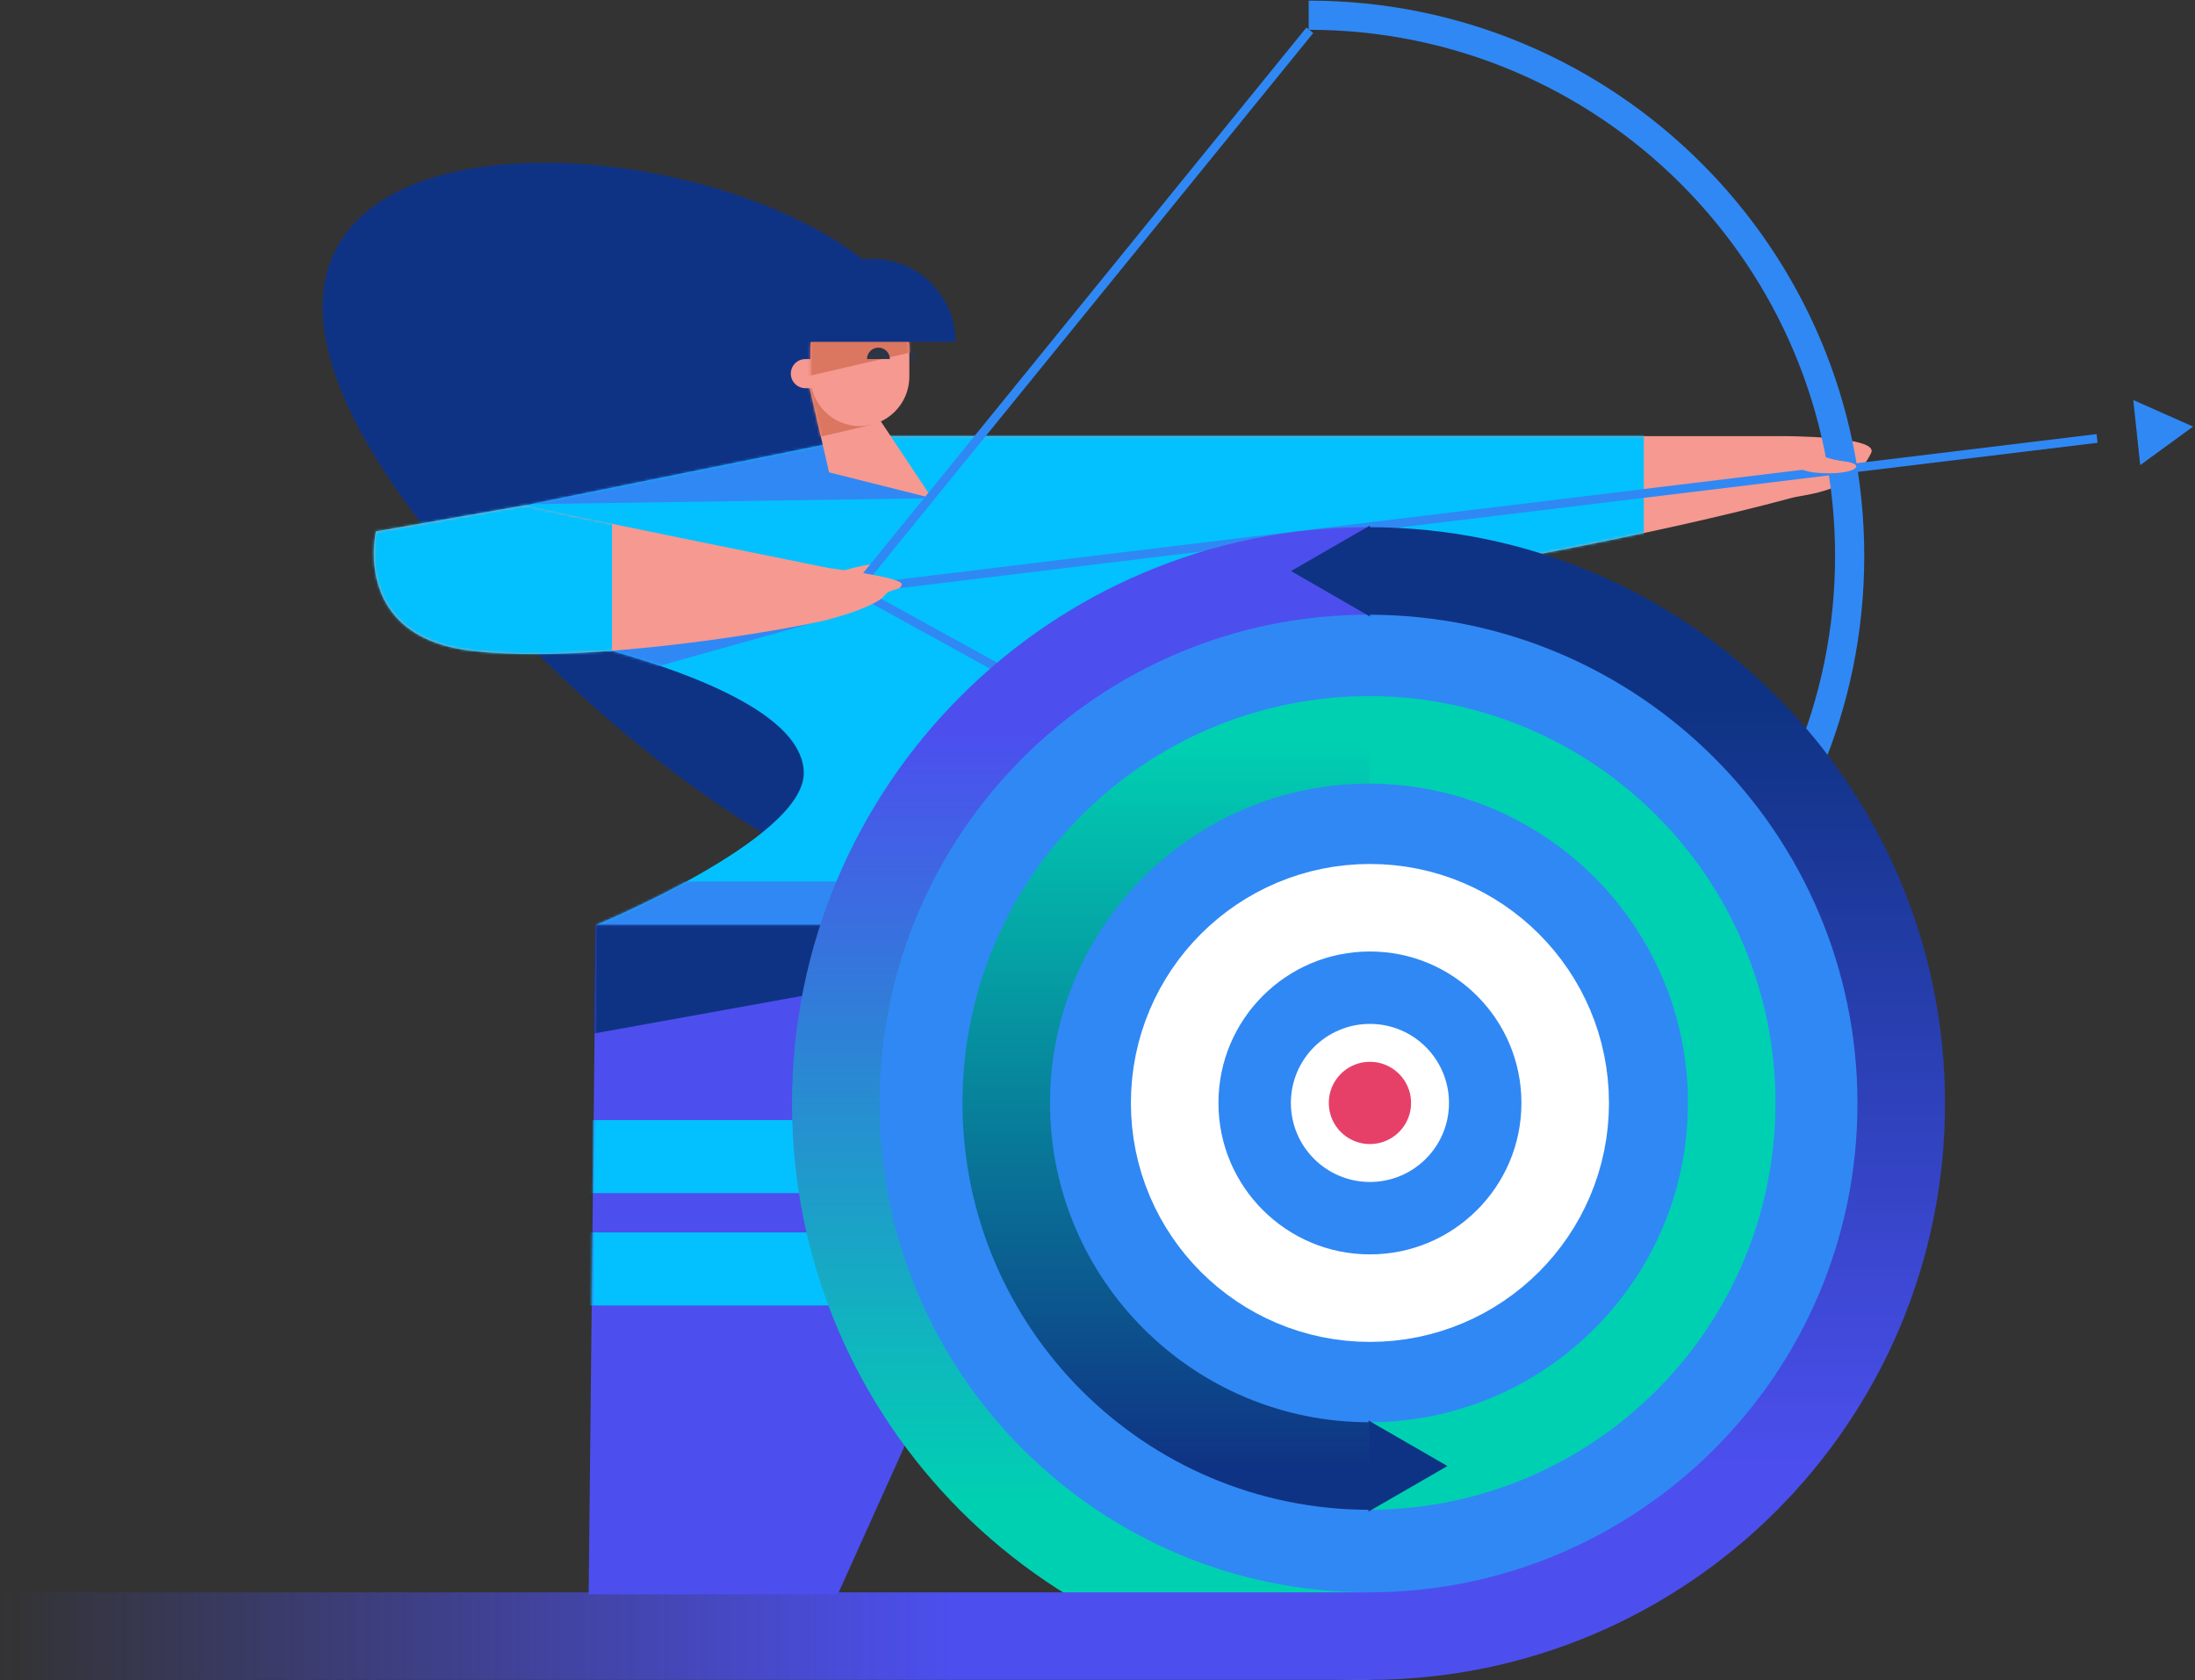 <svg width="866" height="663" viewBox="0 0 866 663" fill="none" xmlns="http://www.w3.org/2000/svg">
<rect x="0" y="0" width="866" height="663" fill="#333333" stroke="none"/>
<path d="M353.109 141.711C353.109 139.22 355.133 137.195 357.625 137.195C360.117 137.195 362.141 139.22 362.141 141.711" fill="#2C3543"/>
<path d="M349.108 172.115H703.402C703.402 172.115 741.448 172.055 738.249 178.715C730.691 194.504 712.938 194.863 706.876 196.492C598.19 225.805 415.544 249.176 415.544 249.176L349.12 172.103L349.108 172.115Z" fill="#F59991"/>
<mask id="mask0_6055_1189" style="mask-type:luminance" maskUnits="userSpaceOnUse" x="349" y="172" width="390" height="78">
<path d="M349.108 172.115H703.403C703.403 172.115 741.448 172.055 738.25 178.715C730.691 194.504 712.938 194.863 706.877 196.492C598.19 225.805 415.544 249.176 415.544 249.176L349.12 172.103L349.108 172.115Z" fill="white"/>
</mask>
<g mask="url(#mask0_6055_1189)">
<path d="M648.526 137.627H325.965V249.176H648.526V137.627Z" fill="#03C1FF"/>
</g>
<path d="M516.324 6C634.198 6 729.756 101.557 729.756 219.432C729.756 337.307 634.198 432.864 516.324 432.864" stroke="#3088F4" stroke-width="11.514" stroke-miterlimit="10"/>
<path d="M344.675 105.882C264.115 36.152 3.342 36.691 197.811 243.33C331.438 385.331 446.162 375.161 446.162 375.161C446.162 375.161 255.478 238.814 318.788 207.393C364.644 184.633 290.996 145.042 344.675 105.894V105.882Z" fill="#0F3384"/>
<path d="M419.04 327.076L425.988 299.632C462.884 240.311 431.81 204.41 403.779 189.508C375.747 174.606 336.001 173.312 336.001 173.312L206.974 199.439L162.495 240C162.495 240 316.966 261.946 317.11 305.095C317.193 331.293 235.029 365.086 235.029 365.086H428.995L422.598 353.718C418.046 345.62 416.776 336.085 419.052 327.076H419.04Z" fill="#03C1FF"/>
<mask id="mask1_6055_1189" style="mask-type:luminance" maskUnits="userSpaceOnUse" x="162" y="173" width="281" height="193">
<path d="M419.039 327.076L425.987 299.632C462.883 240.311 431.809 204.41 403.778 189.508C375.746 174.606 336 173.312 336 173.312L206.973 199.439L162.494 240C162.494 240 316.965 261.946 317.109 305.095C317.193 331.293 235.028 365.086 235.028 365.086H428.994L422.597 353.718C418.045 345.62 416.775 336.085 419.051 327.076H419.039Z" fill="white"/>
</mask>
<g mask="url(#mask1_6055_1189)">
<path d="M323.64 244.984L160.688 290.696L210.988 245.583L323.64 244.984Z" fill="#3088F4"/>
<path d="M390.016 347.896H215.025V374.789H390.016V347.896Z" fill="#3088F4"/>
<path d="M367.722 196.636L176.871 199.439L261.432 180.56L306.545 135.458L367.722 196.636Z" fill="#3088F4"/>
</g>
<path d="M319.012 151.319L327.098 186.418L367.719 196.636L336.657 149.977L319.012 151.319Z" fill="#F59991"/>
<mask id="mask2_6055_1189" style="mask-type:luminance" maskUnits="userSpaceOnUse" x="319" y="149" width="49" height="48">
<path d="M319.011 151.319L327.097 186.418L367.718 196.636L336.656 149.977L319.011 151.319Z" fill="white"/>
</mask>
<g mask="url(#mask2_6055_1189)">
<path d="M343.512 167.718L296.386 178.679V139.759H358.773L343.512 167.718Z" fill="#DB7660"/>
</g>
<path d="M330.563 629.163L374.131 532.376L428.959 634.546L522.408 632.06L428.983 365.087H243.199H235.029L232.25 629.188L330.563 629.163Z" fill="#4C4FEE"/>
<mask id="mask3_6055_1189" style="mask-type:luminance" maskUnits="userSpaceOnUse" x="232" y="365" width="291" height="270">
<path d="M330.563 629.163L374.131 532.376L428.959 634.546L522.409 632.06L428.983 365.087H243.199H235.029L232.25 629.188L330.563 629.163Z" fill="white"/>
</mask>
<g mask="url(#mask3_6055_1189)">
<path d="M393.99 442.045H154.336V470.852H393.99V442.045Z" fill="#03C1FF"/>
<path d="M509.361 358.183L144.717 424.063L195.053 317.694L509.361 358.183Z" fill="#0F3384"/>
<path d="M415.66 486.383H176.006V515.189H415.66V486.383Z" fill="#03C1FF"/>
</g>
<path d="M324.995 227.362C324.995 227.362 350.379 219.576 344.294 224.176C339.49 227.805 339.071 227.362 339.071 227.362H325.007H324.995Z" fill="#F59991"/>
<path d="M827.373 173.025L318.787 234.765" stroke="#3088F4" stroke-width="3.454" stroke-miterlimit="10"/>
<path d="M516.78 11.942L337.476 232.669L625.634 391.44" stroke="#3088F4" stroke-width="3.454" stroke-miterlimit="10"/>
<path d="M355.589 351.573H350.055V366.703H355.589V351.573Z" fill="#364B75"/>
<path d="M409.313 351.573H403.778V366.703H409.313V351.573Z" fill="#364B75"/>
<path d="M540.485 646.012C656.422 646.012 750.407 552.027 750.407 436.09C750.407 320.153 656.422 226.168 540.485 226.168C424.548 226.168 330.563 320.153 330.563 436.09C330.563 552.027 424.548 646.012 540.485 646.012Z" fill="#3088F4"/>
<path d="M539.922 225.327C423.833 225.327 329.742 319.435 329.742 435.507C329.742 551.579 423.85 645.687 539.922 645.687" stroke="url(#paint0_linear_6055_1189)" stroke-width="34.541" stroke-miterlimit="10"/>
<path d="M540.485 512.31C583.032 512.31 617.523 477.819 617.523 435.272C617.523 392.725 583.032 358.234 540.485 358.234C497.938 358.234 463.448 392.725 463.448 435.272C463.448 477.819 497.938 512.31 540.485 512.31Z" stroke="white" stroke-width="34.541" stroke-miterlimit="10"/>
<path d="M0 645.687H540.486" stroke="url(#paint1_linear_6055_1189)" stroke-width="34.541" stroke-miterlimit="10"/>
<path d="M540.486 458.979C553.578 458.979 564.192 448.365 564.192 435.272C564.192 422.179 553.578 411.565 540.486 411.565C527.393 411.565 516.779 422.179 516.779 435.272C516.779 448.365 527.393 458.979 540.486 458.979Z" fill="#E64068" stroke="white" stroke-width="14.968" stroke-miterlimit="10"/>
<path d="M509.364 225.362L540.498 207.393V243.33L509.364 225.362Z" fill="#0F3384"/>
<path d="M539.922 291.978C619.068 291.978 683.216 356.138 683.216 435.272C683.216 514.406 619.056 578.566 539.922 578.566" stroke="#00D0B2" stroke-width="34.541" stroke-miterlimit="10"/>
<path d="M571.056 578.566L539.922 596.547V560.597L571.056 578.566Z" fill="#0F3384"/>
<path d="M336.302 141.711H317.758C314.583 141.711 312.008 144.283 312.008 147.455C312.008 150.628 314.583 153.199 317.758 153.199H336.302C339.478 153.199 342.052 150.628 342.052 147.455C342.052 144.283 339.478 141.711 336.302 141.711Z" fill="#F59991"/>
<path d="M206.973 199.439C211.214 200.733 327.016 224.188 327.016 224.188C327.016 224.188 355.754 227.758 355.754 230.513C355.754 233.268 350.902 232.202 349.093 234.885C347.284 237.569 338.636 241.366 326.62 244.552C314.605 247.739 233.219 262.497 185.866 256.819C138.512 251.141 148.347 209.741 148.347 209.741L206.973 199.439Z" fill="#F59991"/>
<mask id="mask4_6055_1189" style="mask-type:luminance" maskUnits="userSpaceOnUse" x="147" y="199" width="209" height="60">
<path d="M206.971 199.439C211.212 200.733 327.014 224.188 327.014 224.188C327.014 224.188 355.752 227.758 355.752 230.513C355.752 233.268 350.9 232.202 349.092 234.885C347.283 237.569 338.634 241.366 326.619 244.552C314.604 247.739 233.218 262.497 185.864 256.819C138.511 251.141 148.345 209.741 148.345 209.741L206.971 199.439Z" fill="white"/>
</mask>
<g mask="url(#mask4_6055_1189)">
<path d="M241.471 311.647L141.122 336.456V150.217L241.471 125.42V311.647Z" fill="#03C1FF"/>
</g>
<path d="M358.762 137.758C358.762 126.981 350.028 118.244 339.254 118.244C328.48 118.244 319.746 126.981 319.746 137.758V148.647C319.746 159.425 328.48 168.161 339.254 168.161C350.028 168.161 358.762 159.425 358.762 148.647V137.758Z" fill="#F59991"/>
<mask id="mask5_6055_1189" style="mask-type:luminance" maskUnits="userSpaceOnUse" x="319" y="118" width="40" height="51">
<path d="M358.763 137.758C358.763 126.981 350.029 118.244 339.255 118.244C328.481 118.244 319.747 126.981 319.747 137.758V148.647C319.747 159.425 328.481 168.161 339.255 168.161C350.029 168.161 358.763 159.425 358.763 148.647V137.758Z" fill="white"/>
</mask>
<g mask="url(#mask5_6055_1189)">
<path d="M369.52 136.704L298.137 153.199L306.893 124.222L369.52 136.704Z" fill="#DB7660"/>
</g>
<path d="M311.492 134.919C311.492 116.831 326.155 102.168 344.243 102.168C362.332 102.168 376.994 116.831 376.994 134.919" fill="#0F3384"/>
<path d="M706.863 174.738C706.863 174.738 717.5 180.871 727.479 182.045C737.457 183.219 731.36 187.879 716.626 186.561C701.891 185.243 706.875 174.738 706.875 174.738H706.863Z" fill="#F59991"/>
<path d="M865.249 168.353L844.382 183.555L841.65 157.871L865.249 168.353Z" fill="#3088F4"/>
<path d="M342.052 141.711C342.052 139.22 344.077 137.195 346.568 137.195C349.06 137.195 351.085 139.22 351.085 141.711" fill="#2C3543"/>
<path d="M540.296 291.978C461.15 291.978 397.002 356.138 397.002 435.272C397.002 514.406 461.162 578.566 540.296 578.566" stroke="url(#paint2_linear_6055_1189)" stroke-width="34.541" stroke-miterlimit="10"/>
<path d="M539.922 225.327C656.011 225.327 750.102 319.435 750.102 435.507C750.102 551.579 655.994 645.687 539.922 645.687" stroke="url(#paint3_linear_6055_1189)" stroke-width="34.541" stroke-miterlimit="10"/>
<defs>
<linearGradient id="paint0_linear_6055_1189" x1="434.832" y1="225.327" x2="434.832" y2="645.687" gradientUnits="userSpaceOnUse">
<stop offset="0.154" stop-color="#4C4FEE"/>
<stop offset="0.87" stop-color="#00D0B2"/>
</linearGradient>
<linearGradient id="paint1_linear_6055_1189" x1="0" y1="646.187" x2="540.486" y2="646.187" gradientUnits="userSpaceOnUse">
<stop stop-color="#4C4FEE" stop-opacity="0"/>
<stop offset="0.696" stop-color="#4C4FEE"/>
</linearGradient>
<linearGradient id="paint2_linear_6055_1189" x1="468.649" y1="291.978" x2="468.649" y2="578.566" gradientUnits="userSpaceOnUse">
<stop stop-color="#00D0B2"/>
<stop offset="1" stop-color="#0F3384"/>
</linearGradient>
<linearGradient id="paint3_linear_6055_1189" x1="645.012" y1="225.327" x2="645.012" y2="645.687" gradientUnits="userSpaceOnUse">
<stop offset="0.13" stop-color="#0F3384"/>
<stop offset="0.846" stop-color="#4C4FEE"/>
</linearGradient>
</defs>
</svg>
